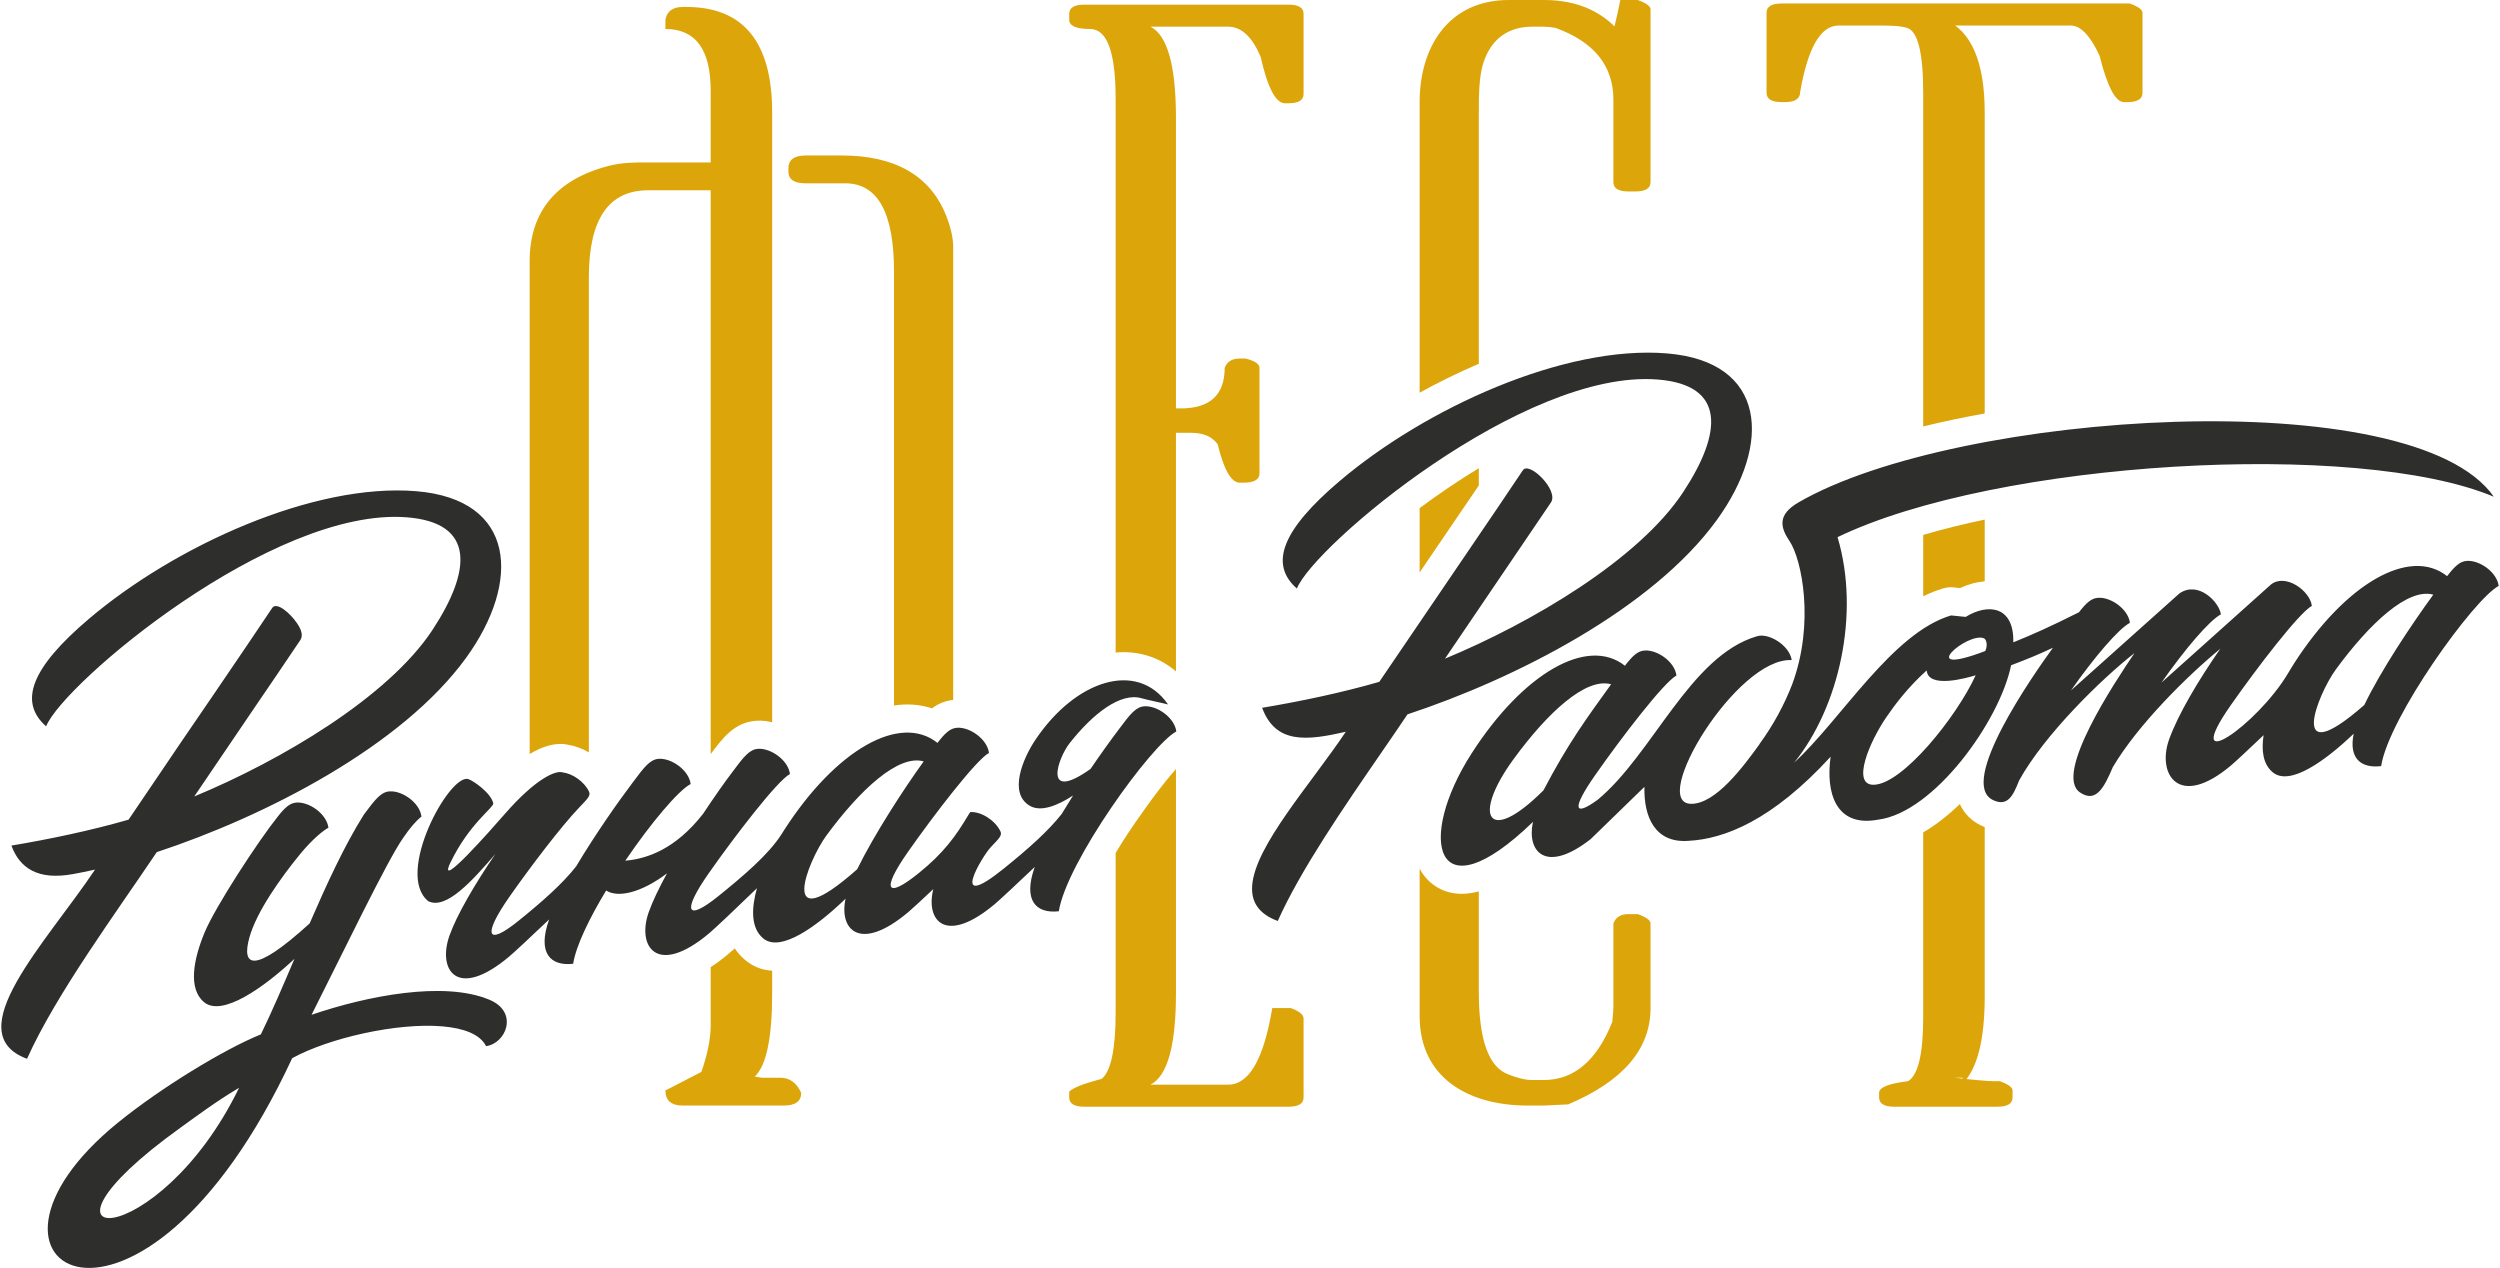 <?xml version="1.0" encoding="UTF-8"?> <!-- Creator: CorelDRAW 2018 (64-Bit) --> <svg xmlns="http://www.w3.org/2000/svg" xmlns:xlink="http://www.w3.org/1999/xlink" xml:space="preserve" width="836px" height="424px" style="shape-rendering:geometricPrecision; text-rendering:geometricPrecision; image-rendering:optimizeQuality; fill-rule:evenodd; clip-rule:evenodd" viewBox="0 0 1610.85 817.86"> <defs> <style type="text/css"> <![CDATA[ .fil1 {fill:#2E2E2D} .fil0 {fill:#DCA50A;fill-rule:nonzero} ]]> </style> </defs> <g id="Слой_x0020_1">  <g id="_3118691773984"> <path class="fil0" d="M439.58 4.49l2.25 0c36.92,0 55.38,22.71 55.38,68.11l0 393.28c-3.31,-0.82 -6.71,-1.18 -10.05,-0.99 -14.22,0.83 -21.85,11.16 -29.61,21.51l0 -363.66 -40.42 0c-25.44,0 -38.17,18.72 -38.17,56.14l0 306.42c-4.13,-2.41 -8.63,-4.11 -13.19,-4.87 -8.17,-1.86 -16.82,1.01 -24.98,5.94l0 -317.97c0,-31.44 16.79,-52.55 50.9,-61.37 8.33,-2.16 16.21,-2.25 23.2,-2.25l42.66 0 0 -46.4c0,-26.45 -9.73,-39.67 -29.19,-39.67l0 -5.99c1,-5.49 4.74,-8.23 11.22,-8.23zm136.22 450.58l0 -279.93c0,-37.93 -10.48,-56.89 -31.44,-56.89l-25.44 0c-7.48,0 -11.23,-2.49 -11.23,-7.48l0 -2.25c0,-5.49 3.75,-8.23 11.23,-8.23l23.2 0c33.93,0 57.03,12.71 67.36,38.92 3.64,9.25 4.49,15.97 4.49,19.46l0 292.77c-5.38,0.59 -9.81,2.58 -13.7,5.47 -8.11,-2.7 -16.38,-3.08 -24.47,-1.84zm-78.59 171.05l0 14.39c0,28.94 -3.74,46.9 -11.22,53.89l4.49 0.75 11.97 0c5.99,0 10.48,3.24 13.48,9.73 0,5.49 -3.75,8.23 -11.23,8.23l-65.12 0c-7.48,0 -11.22,-3.24 -11.22,-9.73l23.2 -11.97c3.99,-11.48 5.99,-21.46 5.99,-29.94l0 -37.64c3.84,-2.48 7.43,-5.18 10.62,-7.86 1.63,-1.36 3.26,-2.78 4.9,-4.22 1.73,2.61 3.87,5.05 6.47,7.27 5.46,4.66 11.46,6.79 17.67,7.1zm201.33 -623.13l131.73 0c6.48,0 9.72,2 9.72,5.99l0 51.65c0,3.98 -3.24,5.98 -9.72,5.98l-2.25 0c-5.99,0 -11.23,-9.98 -15.72,-29.94 -5.49,-12.97 -12.47,-19.46 -20.95,-19.46l-50.14 0c10.97,5.49 16.46,25.2 16.46,59.13l0 187.11 2.99 0c18.96,0 28.44,-8.73 28.44,-26.2 1.5,-3.99 4.74,-5.98 9.73,-5.98l3.74 0c5.99,1.49 8.98,3.49 8.98,5.98l0 68.11c0,3.99 -3.49,5.99 -10.47,5.99l-2.25 0c-5.49,0 -10.23,-8.24 -14.22,-24.7 -3.49,-4.99 -9.23,-7.48 -17.21,-7.48l-9.73 0 0 153.9c-5.34,-4.6 -11.55,-8.1 -18.53,-10.2 -6.75,-2.03 -13.62,-2.58 -20.39,-1.96l0 -357.29c0,-29.94 -5.49,-44.91 -16.46,-44.91 -8.98,0 -13.48,-2 -13.48,-5.99l0 -3.74c0,-3.99 3.25,-5.99 9.73,-5.99zm59.13 493.08l0 144.44c0,33.93 -5.49,53.64 -16.46,59.13l50.14 0c13.47,0 22.95,-16.47 28.44,-49.4l11.97 0c5.49,2 8.23,4.24 8.23,6.74l0 50.89c0,3.99 -3.24,5.99 -9.72,5.99l-131.73 0c-6.48,0 -9.73,-2 -9.73,-5.99l0 -3.74c2.5,-2.5 9.48,-5.24 20.96,-8.24 5.99,-4.98 8.98,-19.2 8.98,-42.66l0 -103.07c2.87,-4.75 5.58,-8.99 7.72,-12.26 5.25,-8.02 20.03,-29.39 31.2,-41.83zm237.25 -496.07c22.45,0 39.67,7.98 51.64,23.95l-8.23 0c1,-1.5 2.99,-9.48 5.99,-23.95l11.22 0c5.49,1.99 8.24,3.99 8.24,5.99l0 111.51c0,4 -3.24,5.99 -9.73,5.99l-4.49 0c-6.49,0 -9.73,-1.99 -9.73,-5.99l0 -53.13c0,-21.96 -12.48,-37.43 -37.43,-46.41 -2.99,-0.49 -5.48,-0.75 -7.48,-0.75l-7.48 0c-14.97,0 -26.29,7.44 -31.44,23.21 -2.85,8.74 -2.99,20.21 -2.99,33.67l0 160.57c-13.09,5.58 -25.9,11.87 -38.17,18.64l0 -187.44c0,-34.92 18.17,-65.86 57.63,-65.86l22.45 0zm-41.91 302l0 11.15c-8.16,12.06 -16.4,24.08 -24.58,36.11l-13.59 19.99 0 -41.48c12.34,-9.2 25.16,-17.86 38.17,-25.77zm0 273l0 64.76c0,30.94 6.36,48.34 18.71,53.14 5.61,2.18 10.72,3.75 15.72,3.75l7.48 0c19.46,0 34.18,-12.48 44.16,-37.43 0.5,-4.49 0.75,-7.98 0.75,-10.47l0 -53.14c1.49,-4 4.74,-5.99 9.73,-5.99l5.98 0c5.49,1.99 8.24,3.99 8.24,5.99l0 54.63c0,26.44 -17.72,47.15 -53.14,62.12l-15.72 0.75 -10.48 0c-38.91,0 -69.6,-18.49 -69.6,-57.63l0 -95.15c2.02,3.83 4.81,7.28 8.56,10.12 8.9,6.75 19.51,7.25 29.61,4.55zm195.34 -572.75l224.53 0c5.49,1.99 8.23,3.99 8.23,5.98l0 51.64c0,4 -3.24,5.99 -9.73,5.99l-2.24 0c-5.49,0 -10.73,-9.98 -15.72,-29.94 -5.99,-12.97 -12.22,-19.45 -18.71,-19.45l-80.83 0 0 -3.75c16.96,7.49 25.45,27.45 25.45,59.88l0 194.1c-13.24,2.38 -26.58,5.15 -39.67,8.35l0 -215.18c0,-25.44 -3.36,-39.83 -10.48,-41.91 -4.88,-1.42 -11.23,-1.49 -18.71,-1.49l-25.45 0c-11.47,0 -19.71,14.21 -24.69,42.66 0,4.49 -3.25,6.73 -9.73,6.73l-2.25 0c-6.48,0 -9.73,-1.99 -9.73,-5.99l0 -51.64c0,-3.99 3.25,-5.98 9.73,-5.98zm130.98 332.89l0 39.84c-5.15,0.39 -10.53,1.81 -15.94,4.33l-3.94 -0.4c-2.48,-0.25 -4.64,-0.05 -7.03,0.66 -4.41,1.32 -8.65,3.02 -12.76,5.03l0 -39.55c12.81,-3.78 26.15,-7.06 39.67,-9.91zm0 198.36l0 109.26c0,27.94 -4.74,46.65 -14.22,56.13l0 -3.74 -5.24 0c12.97,1.5 21.45,2.24 25.44,2.24l3.75 0c5.49,2 8.23,4 8.23,5.99l0 4.49c0,3.99 -3.25,5.99 -9.73,5.99l-66.61 0c-6.48,0 -9.73,-2 -9.73,-5.99l0 -2.99c0,-3.49 6.24,-5.99 18.71,-7.49 6.49,-3.99 9.73,-17.71 9.73,-41.16l0 -119.3c8.18,-4.8 16.15,-11.07 23.65,-18.29 0.94,2.09 2.14,4.08 3.62,5.95 2.65,3.32 6,5.95 9.82,7.79 0.85,0.41 1.71,0.78 2.58,1.12z"></path> <path class="fil1" d="M1155.12 441.5c14.75,-39.65 6.12,-80.89 -1.61,-92.36 -6.14,-9.11 -7.97,-17.16 5.85,-25.15 101.99,-59.04 396.31,-78.17 448.38,-3.57 -87.78,-36.91 -320.53,-23.44 -423.33,26.05 14.75,49.39 0.93,109.83 -27.99,145.45 30.43,-27.92 63.1,-83.56 101.2,-94.95l9.43 0.95c14.88,-9.15 31.28,-6.62 30.72,16.29l0.01 0.12c12.82,-5.24 22.41,-9.42 42.35,-19.39 4.67,-5.99 7.91,-9.06 12.38,-9.35 8.21,-0.52 19.38,7.27 20.49,16.15 -7.34,3.86 -22.9,22.05 -38.05,43.64l69.88 -62.51c12.07,-8.63 25.85,5.47 26.85,13.41 -7.39,3.89 -23.09,22.26 -38.33,44.02l70.63 -63.28c9.34,-7.36 25.14,3.92 26.37,13.8 -8.22,4.41 -35.67,40.29 -52.16,63.86 -33.47,47.8 16.76,13.22 36.71,-20.24 1.3,-2.25 2.6,-4.38 3.86,-6.33 33.37,-51.89 74.78,-75.56 98.84,-56.48 4.86,-6.29 8.17,-9.55 12.76,-9.84 8.22,-0.51 19.39,7.26 20.49,16.15 -15.96,8.4 -70.82,84.55 -75.82,116.23 -13.11,1.56 -20.97,-5.08 -17.69,-20.91 -18.08,17.3 -41.25,34.19 -52.31,24.82 -6.15,-5.21 -7.36,-13.98 -5.79,-23.89 -9.74,9.28 -18.43,17.36 -21.1,19.6 -33.73,28.38 -47.76,5.51 -39.94,-16.62 5.64,-15.95 18.91,-38.37 33.12,-58.72 -21.07,17.23 -53.31,49.15 -69.36,76.38 -5.48,12.8 -10.69,23.46 -21.2,16.29 -17.06,-11.62 22.44,-71.02 35.17,-89.86 -21.46,16.82 -57.97,52.55 -74.32,82.01 -3.84,9.55 -7.25,17.44 -16.98,12.76 -22.83,-10.99 25.83,-80.43 38.71,-98.22 -10.27,4.81 -16.23,7.19 -26.99,11.3 -7.22,35.72 -49.64,95.12 -85.91,99.62 -27.3,5.02 -33.74,-17.52 -30.5,-40.63 -37.61,41.04 -68.56,53.12 -91.83,54.27 -21.4,1.55 -28.78,-15.4 -28.26,-34.84l-34.69 33.73c-28.99,22.68 -41.42,8.1 -37.21,-11.13 -63.81,61.72 -75.06,11 -39.54,-44.23 33.37,-51.88 74.78,-75.55 98.84,-56.48 4.87,-6.29 8.17,-9.54 12.76,-9.83 8.22,-0.52 19.38,7.26 20.49,16.14 -8.23,4.43 -35.67,40.3 -52.17,63.87 -15.83,22.61 -13.84,27.32 1.34,16.28 35.57,-29.46 59.45,-92.54 102.47,-105.4 7.35,-2.62 21.14,5.42 22.73,15.29 -35.55,-1.92 -92.55,92.84 -64.76,92.72 15.74,-0.08 33.21,-23.57 43.94,-38.43l-0.05 -0.06c9.2,-12.56 16.09,-25.59 21.12,-38.5zm52.5 64.7c-14.37,0.07 -2.54,-27.83 8.22,-43.53 5.38,-7.85 13.75,-19.17 26.07,-30.23 1.03,12.07 26.14,4.76 31.6,3.14 -12.4,27.03 -47.37,70.53 -65.89,70.62zm316.58 -51.49c-50.45,44.2 -30.15,-6.82 -18.36,-22.91 21.93,-29.94 46.56,-52.78 62.85,-48.22 -13.86,18.99 -33.91,49.04 -44.49,71.13zm-529.45 55.04c-35.9,35.98 -46.48,17.06 -19.27,-20.16 21.92,-29.98 46.6,-52.81 62.88,-48.21 -15.77,21.89 -27.73,38.02 -43.61,68.37zm284.98 -89.84c-46.45,17.68 -11.19,-12.8 -0.82,-8.15 1.18,0.53 2.69,3.84 0.82,8.15zm-372.71 40.86c69.93,-23.07 158.13,-68.19 199.54,-125.37 35.49,-49 32.4,-102.16 -32.24,-107.45 -66.11,-5.41 -155.51,35.16 -211.23,82.47 -36.73,31.2 -45.57,53.31 -27.43,69.2 11.04,-27.68 146.25,-141.71 232.78,-134.81 44.19,3.53 41.46,34.45 16.53,72.44 -28.6,43.6 -98,84.5 -153.78,107.62l68.35 -100.77c5.28,-7.8 -14.14,-26.86 -18.11,-20.76 -8.8,13.2 -21.49,31.91 -37.99,56.13l-54.62 80.35c-24.5,7.09 -51.72,12.74 -75.57,16.73 8.72,23.52 28.8,21.22 53.96,15.47 -22.76,34.02 -58.62,73.57 -60.39,99.31 -0.69,10.1 3.86,18.06 16.51,22.73 3.68,-8.24 8.22,-16.99 13.31,-26.02 20.45,-36.21 50.01,-76.89 70.38,-107.27zm-753.64 240.85c-52.71,108.46 -150.3,106.43 -37.69,25.67 8.64,-6.19 22.28,-16.51 37.69,-25.67zm159.29 -26.83c-3.84,-7.67 -14.4,-11.59 -28.15,-12.76 -29.39,-2.51 -73.31,7.56 -96.91,20.53 -98.08,210.86 -227.55,135.11 -112.45,41.62 27.64,-22.45 68.11,-47.15 92.25,-56.99 7,-14.31 14.2,-31.16 21.67,-48.7 -19.55,18.28 -46.75,37.81 -58.44,27.83 -10.21,-8.7 -6.77,-27.25 0.36,-44.58 6.88,-16.76 35.09,-59.8 47.12,-74.76l0.01 -0.02 0.1 -0.13c4.61,-5.88 7.84,-8.91 12.28,-9.17 8.21,-0.48 19.37,7.36 20.48,16.25 -3.43,1.82 -10.3,7.38 -18.19,16.92 -12.24,14.96 -28.25,37.19 -32.86,54.14 -4.82,17.7 1.71,24.54 38.92,-9.32 11,-25.38 22.6,-50.56 34.98,-70.19 0.09,-0.15 0.19,-0.29 0.3,-0.42 7.05,-9.46 10.76,-14.26 16.39,-14.58 8.21,-0.48 19.37,7.35 20.47,16.25 -3.65,2.91 -7.51,7.44 -11.67,13.57 -10.13,14.08 -40.11,76.56 -59.22,114.29 35.86,-12.23 85.4,-21.98 114.7,-9.71 19.06,7.94 10.83,28.18 -2.14,29.93zm-188.23 -161.04c55.77,-23.12 125.18,-64.02 153.78,-107.61 24.92,-38.01 27.66,-68.93 -16.54,-72.45 -86.53,-6.9 -221.74,107.13 -232.78,134.81 -18.14,-15.9 -9.29,-38 27.44,-69.19 55.72,-47.33 145.11,-87.89 211.22,-82.48 64.65,5.29 67.74,58.45 32.26,107.45 -41.42,57.17 -129.62,102.3 -199.56,125.37 -25.44,37.94 -65.23,91.98 -83.68,133.3 -44.9,-16.58 12.19,-74.69 43.88,-122.05 -4.89,1.11 -9.56,2.06 -13.98,2.86 -22.94,4.26 -34.6,-3.82 -39.98,-18.34 23.85,-3.98 51.08,-9.64 75.57,-16.72l5.03 -7.41c7.93,-11.65 12.85,-18.91 14.77,-21.8 6.66,-9.92 18.27,-26.99 34.82,-51.14 16.5,-24.22 29.18,-42.92 37.98,-56.13 2.82,-4.44 11.82,3.38 16.2,9.97 3.02,4.51 3.79,8.03 1.92,10.79 -11.12,16.52 -20.88,30.94 -29.34,43.27 -14.27,20.96 -27.26,40.13 -39.01,57.5zm566.88 -0.64c-10.1,6.6 -20.75,10.78 -27.84,6.7 -14.09,-8.13 -4.54,-30.57 3.49,-42.56 25.81,-38.58 65.74,-51.6 85.6,-22.85 -3.58,-0.99 -13.12,-2.84 -17.04,-3.99 -13.71,-4.06 -31.67,10.18 -46.51,29.05 -7.43,9.45 -17.73,38.68 13.55,16.53 6.73,-9.89 13.15,-18.82 18.16,-25.41 7.25,-9.73 10.97,-14.67 16.68,-15 8.22,-0.48 19.38,7.36 20.49,16.25 -15.98,8.34 -70.79,84.28 -75.79,115.96 -14.89,1.69 -23,-7.15 -15.73,-27.96l0.25 -0.66c-11.69,11.15 -22.85,21.5 -25.85,24.02 -31.74,26.6 -44.73,10.71 -39.63,-9.69 -7.68,7.25 -14.05,13.12 -16.28,14.97 -31.2,26.14 -44.66,11.12 -40.31,-8.77 -18.21,17.55 -41.99,35.1 -53.24,25.51 -7.83,-6.68 -7.64,-19.08 -3.92,-32.28 -13.32,12.93 -27.42,26.23 -30.89,29.13 -33.72,28.26 -46.74,8.44 -38.92,-13.67 2.46,-6.96 6.67,-15.67 11.78,-25.05 -16.16,12.23 -31.35,16.1 -39.25,11.08 -10.88,18.03 -19.43,35.63 -21.27,47.25 -14.89,1.69 -22.99,-7.14 -15.71,-27.95l0.23 -0.66c-11.69,11.15 -22.85,21.5 -25.85,24.02 -33.71,28.25 -46.28,8.55 -38.46,-13.55 4.72,-13.36 16.46,-33.4 29.56,-52.59 -14.81,17.1 -31.58,36.03 -43.18,30.39 -21.93,-17.45 13.66,-82.56 25.77,-78.78 3.35,1.05 14.77,9.05 16.1,15.66 0.51,2.56 -15.64,13.16 -27.71,38.39 -8.96,18.74 26.38,-21.51 35.22,-31.63 19.55,-22.37 32.59,-28.31 37.32,-26.73l0 0c6.5,0.81 13.86,6.02 16.9,12.27 1.27,2.64 -0.62,4.45 -6.3,10.37 -11.8,12.35 -31.69,38.6 -44.72,57.18 -17.78,25.35 -15.16,32.64 5.48,15.98 16.04,-12.95 28.6,-24.16 37.25,-35.16 12.1,-20.27 27.07,-41.7 36.72,-54.41 7.26,-9.73 10.97,-14.67 16.69,-15 8.22,-0.48 19.37,7.36 20.48,16.26 -8.01,4.17 -25.79,25.36 -42.16,49.44 13.81,-1.15 32.38,-7.3 50.32,-30.44 6.91,-10.46 13.55,-19.91 18.73,-26.72 7.24,-9.73 10.97,-14.66 16.68,-14.99 8.22,-0.49 19.38,7.35 20.48,16.25 -8.22,4.37 -35.64,40.15 -52.13,63.65 -17.79,25.35 -14.7,31.78 5.95,15.12 15.5,-12.52 32.23,-26.59 40.72,-39.89l0.71 -1.13 0.16 -0.28 0.08 -0.1 0.87 -1.38c33.35,-51.77 74.74,-75.26 98.79,-56.06 4.85,-6.28 8.16,-9.51 12.75,-9.77 8.21,-0.49 19.36,7.35 20.47,16.25 -8.21,4.37 -35.65,40.15 -52.13,63.66 -17.79,25.34 -13.81,30.54 6.82,13.86 16.05,-12.95 23.81,-23.72 31.98,-37.42l0.01 -0.04c0.72,-1.21 1.19,-1.91 1.33,-1.92 6.98,-0.4 15.94,5.31 19.35,12.36 1.28,2.64 -0.63,4.45 -6.28,10.37 -5.1,5.33 -28.04,43.18 8.62,13.6 16.03,-12.95 28.6,-24.16 37.23,-35.15 2.36,-3.95 4.82,-7.93 7.33,-11.89zm-139.27 47.58c10.79,-22.03 29.62,-51.18 42.9,-69.57 -16.28,-4.67 -40.91,18.07 -62.85,47.95 -11.89,16.22 -32.48,68.07 19.95,21.62z"></path> </g> </g> </svg> 